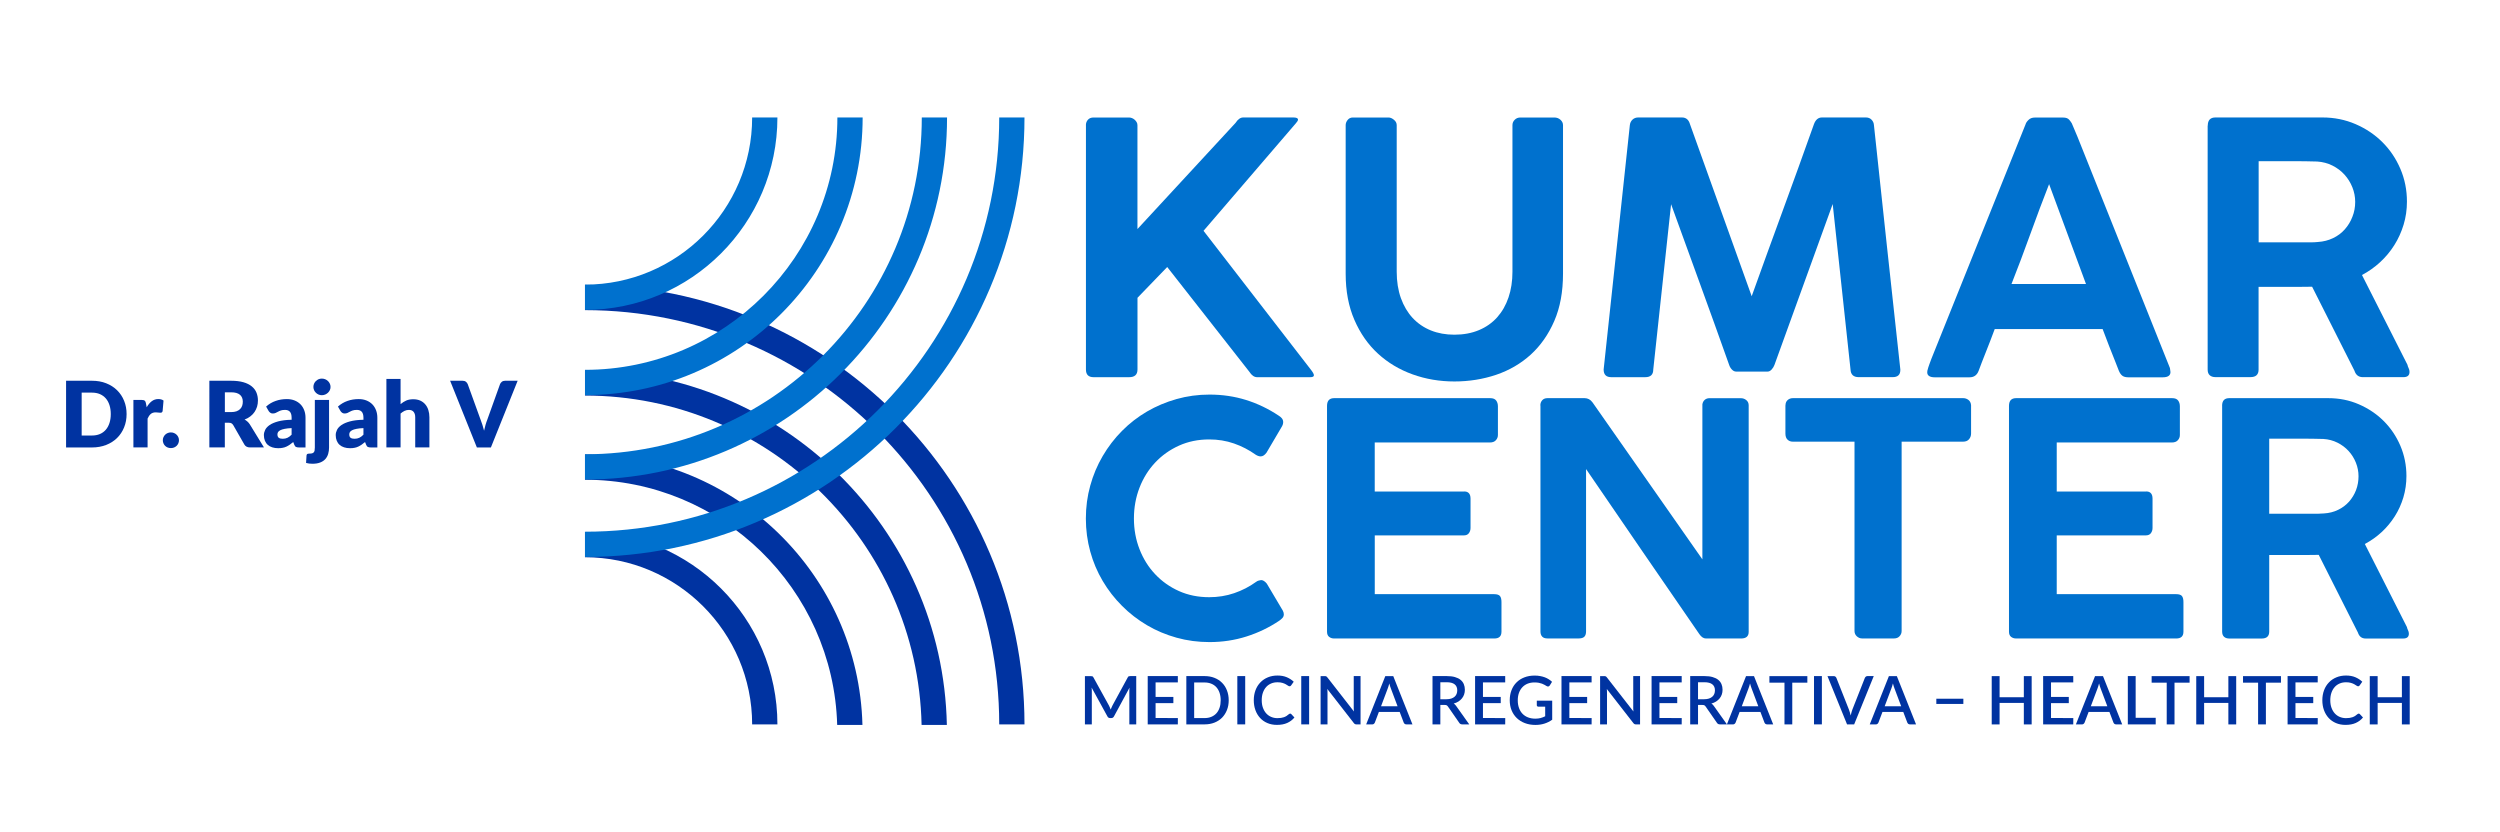 <?xml version="1.0" encoding="UTF-8"?>
<!-- Generator: Adobe Illustrator 26.5.0, SVG Export Plug-In . SVG Version: 6.00 Build 0)  -->
<svg xmlns="http://www.w3.org/2000/svg" xmlns:xlink="http://www.w3.org/1999/xlink" version="1.1" id="Capa_1" x="0px" y="0px" viewBox="0 0 638.27 212.5" style="enable-background:new 0 0 638.27 212.5;" xml:space="preserve">
<style type="text/css">
	.st0{fill:#0033A1;}
	.st1{fill:#0071CE;}
</style>
<g>
	<g>
		<g>
			<path class="st0" d="M32.32,105.71c0,1.23-0.21,2.37-0.64,3.41c-0.42,1.04-1.02,1.94-1.79,2.7c-0.77,0.76-1.7,1.35-2.79,1.78     c-1.09,0.42-2.29,0.64-3.62,0.64h-6.61V97.21h6.61c1.32,0,2.53,0.21,3.62,0.64c1.09,0.43,2.02,1.02,2.79,1.78     c0.77,0.76,1.37,1.65,1.79,2.69C32.11,103.36,32.32,104.49,32.32,105.71z M28.28,105.71c0-0.84-0.11-1.6-0.33-2.28     c-0.22-0.68-0.53-1.25-0.94-1.72c-0.41-0.47-0.91-0.83-1.5-1.09c-0.59-0.25-1.27-0.38-2.02-0.38h-2.64v10.95h2.64     c0.76,0,1.43-0.13,2.02-0.38c0.59-0.25,1.09-0.62,1.5-1.09c0.41-0.47,0.72-1.05,0.94-1.72     C28.17,107.33,28.28,106.56,28.28,105.71z"></path>
			<path class="st0" d="M37.45,103.98c0.37-0.65,0.8-1.17,1.29-1.54c0.49-0.37,1.05-0.56,1.68-0.56c0.55,0,0.99,0.13,1.33,0.39     l-0.23,2.66c-0.04,0.17-0.1,0.29-0.19,0.35c-0.09,0.06-0.21,0.09-0.37,0.09c-0.06,0-0.14,0-0.25-0.01     c-0.1-0.01-0.21-0.02-0.32-0.03c-0.11-0.01-0.22-0.02-0.33-0.03c-0.11-0.01-0.22-0.02-0.31-0.02c-0.53,0-0.95,0.14-1.27,0.42     c-0.32,0.28-0.58,0.67-0.8,1.17v7.36h-3.62v-12.12h2.15c0.18,0,0.33,0.02,0.45,0.05c0.12,0.03,0.22,0.08,0.3,0.15     c0.08,0.07,0.14,0.15,0.19,0.26c0.04,0.11,0.08,0.24,0.11,0.4L37.45,103.98z"></path>
			<path class="st0" d="M41.57,112.4c0-0.28,0.05-0.54,0.16-0.78c0.11-0.24,0.25-0.45,0.43-0.63c0.18-0.18,0.4-0.32,0.65-0.43     c0.25-0.11,0.52-0.16,0.82-0.16c0.29,0,0.56,0.05,0.81,0.16c0.25,0.11,0.47,0.25,0.65,0.43c0.19,0.18,0.33,0.39,0.44,0.63     c0.11,0.24,0.16,0.5,0.16,0.78s-0.05,0.54-0.16,0.79c-0.11,0.25-0.25,0.46-0.44,0.64c-0.19,0.18-0.41,0.32-0.65,0.42     c-0.25,0.1-0.52,0.15-0.81,0.15c-0.3,0-0.57-0.05-0.82-0.15c-0.25-0.1-0.47-0.24-0.65-0.42c-0.18-0.18-0.33-0.39-0.43-0.64     C41.62,112.94,41.57,112.68,41.57,112.4z"></path>
			<path class="st0" d="M67.39,114.23h-3.58c-0.66,0-1.14-0.25-1.43-0.75l-2.83-4.94c-0.13-0.21-0.28-0.36-0.44-0.46     c-0.16-0.1-0.4-0.15-0.7-0.15h-1.01v6.3h-3.95V97.21H59c1.23,0,2.28,0.13,3.15,0.38s1.58,0.61,2.13,1.06     c0.55,0.45,0.95,0.99,1.2,1.6c0.25,0.62,0.37,1.29,0.37,2.01c0,0.55-0.07,1.08-0.22,1.57c-0.15,0.49-0.37,0.94-0.65,1.36     s-0.64,0.79-1.07,1.12c-0.42,0.33-0.91,0.6-1.47,0.81c0.26,0.13,0.5,0.3,0.72,0.5c0.23,0.2,0.43,0.43,0.61,0.71L67.39,114.23z      M59,105.21c0.54,0,0.99-0.07,1.37-0.2c0.38-0.14,0.69-0.33,0.93-0.57c0.24-0.24,0.42-0.52,0.53-0.85     c0.11-0.32,0.16-0.67,0.16-1.05c0-0.75-0.24-1.33-0.73-1.75c-0.49-0.42-1.24-0.63-2.26-0.63h-1.59v5.05H59z"></path>
			<path class="st0" d="M67.94,103.8c0.73-0.65,1.54-1.13,2.44-1.44c0.89-0.32,1.85-0.47,2.87-0.47c0.73,0,1.39,0.12,1.98,0.36     c0.59,0.24,1.09,0.57,1.5,0.99c0.41,0.42,0.72,0.93,0.94,1.51c0.22,0.58,0.33,1.22,0.33,1.92v7.57h-1.66     c-0.34,0-0.6-0.05-0.78-0.14c-0.18-0.09-0.32-0.29-0.44-0.58l-0.26-0.67c-0.3,0.26-0.6,0.48-0.88,0.68     c-0.28,0.19-0.57,0.36-0.87,0.5c-0.3,0.14-0.62,0.24-0.96,0.3c-0.34,0.07-0.72,0.1-1.13,0.1c-0.55,0-1.06-0.07-1.51-0.22     c-0.45-0.14-0.84-0.36-1.15-0.64c-0.32-0.28-0.56-0.63-0.73-1.05c-0.17-0.42-0.26-0.9-0.26-1.44c0-0.44,0.11-0.88,0.33-1.33     c0.22-0.45,0.6-0.86,1.13-1.23c0.54-0.37,1.26-0.68,2.17-0.93c0.91-0.25,2.06-0.39,3.45-0.42v-0.51c0-0.71-0.15-1.22-0.44-1.54     c-0.29-0.32-0.71-0.47-1.24-0.47c-0.43,0-0.78,0.05-1.05,0.14c-0.27,0.09-0.52,0.2-0.73,0.32c-0.21,0.12-0.42,0.22-0.63,0.32     c-0.2,0.09-0.44,0.14-0.72,0.14c-0.25,0-0.46-0.06-0.63-0.19c-0.17-0.12-0.31-0.27-0.42-0.44L67.94,103.8z M74.46,109.3     c-0.72,0.03-1.32,0.09-1.79,0.19c-0.47,0.09-0.84,0.21-1.11,0.35c-0.27,0.14-0.46,0.3-0.57,0.48c-0.11,0.18-0.16,0.37-0.16,0.58     c0,0.41,0.11,0.7,0.34,0.87c0.23,0.17,0.56,0.25,0.99,0.25c0.47,0,0.88-0.08,1.23-0.25c0.35-0.16,0.7-0.43,1.06-0.79V109.3z"></path>
			<path class="st0" d="M84.01,102.11v12.14c0,0.57-0.07,1.1-0.22,1.61c-0.14,0.5-0.38,0.94-0.71,1.32     c-0.33,0.38-0.77,0.68-1.31,0.89c-0.54,0.22-1.21,0.33-2.02,0.33c-0.3,0-0.57-0.02-0.82-0.05c-0.25-0.04-0.52-0.09-0.79-0.16     l0.12-1.9c0.02-0.16,0.07-0.28,0.16-0.36c0.09-0.08,0.28-0.12,0.56-0.12c0.28,0,0.51-0.02,0.69-0.07     c0.18-0.05,0.32-0.13,0.43-0.25c0.11-0.12,0.18-0.27,0.22-0.47c0.04-0.2,0.06-0.45,0.06-0.77v-12.14H84.01z M84.39,98.79     c0,0.29-0.06,0.56-0.18,0.81s-0.28,0.48-0.48,0.67c-0.2,0.19-0.44,0.34-0.71,0.46c-0.27,0.11-0.56,0.17-0.86,0.17     c-0.3,0-0.57-0.06-0.83-0.17s-0.49-0.26-0.68-0.46c-0.2-0.19-0.35-0.41-0.47-0.67c-0.11-0.25-0.17-0.52-0.17-0.81     c0-0.3,0.06-0.57,0.17-0.83c0.11-0.26,0.27-0.48,0.47-0.68c0.2-0.19,0.43-0.35,0.68-0.46c0.26-0.11,0.53-0.16,0.83-0.16     c0.3,0,0.59,0.05,0.86,0.16c0.27,0.11,0.5,0.26,0.71,0.46c0.2,0.19,0.36,0.42,0.48,0.68C84.33,98.22,84.39,98.5,84.39,98.79z"></path>
			<path class="st0" d="M86.28,103.8c0.73-0.65,1.54-1.13,2.44-1.44c0.89-0.32,1.85-0.47,2.87-0.47c0.73,0,1.39,0.12,1.98,0.36     c0.59,0.24,1.09,0.57,1.5,0.99c0.41,0.42,0.72,0.93,0.94,1.51c0.22,0.58,0.33,1.22,0.33,1.92v7.57h-1.66     c-0.34,0-0.6-0.05-0.78-0.14c-0.18-0.09-0.32-0.29-0.44-0.58l-0.26-0.67c-0.3,0.26-0.6,0.48-0.88,0.68     c-0.28,0.19-0.57,0.36-0.87,0.5c-0.3,0.14-0.62,0.24-0.96,0.3c-0.34,0.07-0.72,0.1-1.13,0.1c-0.55,0-1.06-0.07-1.51-0.22     c-0.45-0.14-0.84-0.36-1.15-0.64c-0.32-0.28-0.56-0.63-0.73-1.05c-0.17-0.42-0.26-0.9-0.26-1.44c0-0.44,0.11-0.88,0.33-1.33     c0.22-0.45,0.6-0.86,1.13-1.23c0.54-0.37,1.26-0.68,2.17-0.93c0.91-0.25,2.06-0.39,3.45-0.42v-0.51c0-0.71-0.15-1.22-0.44-1.54     c-0.29-0.32-0.71-0.47-1.24-0.47c-0.43,0-0.78,0.05-1.05,0.14c-0.27,0.09-0.52,0.2-0.73,0.32c-0.21,0.12-0.42,0.22-0.63,0.32     c-0.2,0.09-0.44,0.14-0.72,0.14c-0.25,0-0.46-0.06-0.63-0.19c-0.17-0.12-0.31-0.27-0.42-0.44L86.28,103.8z M92.8,109.3     c-0.72,0.03-1.32,0.09-1.79,0.19c-0.47,0.09-0.84,0.21-1.11,0.35c-0.27,0.14-0.46,0.3-0.57,0.48c-0.11,0.18-0.16,0.37-0.16,0.58     c0,0.41,0.11,0.7,0.34,0.87c0.23,0.17,0.56,0.25,0.99,0.25c0.47,0,0.88-0.08,1.23-0.25c0.35-0.16,0.7-0.43,1.06-0.79V109.3z"></path>
			<path class="st0" d="M102.27,103.18c0.44-0.37,0.91-0.68,1.42-0.91c0.51-0.23,1.12-0.34,1.83-0.34c0.66,0,1.25,0.12,1.76,0.34     c0.51,0.23,0.94,0.55,1.29,0.96c0.35,0.41,0.62,0.9,0.79,1.46c0.18,0.56,0.27,1.18,0.27,1.84v7.7h-3.62v-7.7     c0-0.59-0.14-1.05-0.41-1.38c-0.27-0.33-0.67-0.5-1.2-0.5c-0.4,0-0.77,0.08-1.12,0.25c-0.35,0.17-0.68,0.4-1.01,0.68v8.65h-3.62     V96.74h3.62V103.18z"></path>
			<path class="st0" d="M132.16,97.21l-6.83,17.03h-3.58l-6.83-17.03h3.18c0.34,0,0.62,0.08,0.83,0.24     c0.21,0.16,0.37,0.36,0.48,0.61l3.3,9.12c0.16,0.4,0.31,0.83,0.46,1.3c0.15,0.47,0.29,0.96,0.42,1.48     c0.11-0.51,0.23-1.01,0.37-1.48c0.14-0.47,0.28-0.91,0.44-1.3l3.27-9.12c0.09-0.22,0.24-0.41,0.46-0.59     c0.22-0.18,0.5-0.26,0.82-0.26H132.16z"></path>
		</g>
		<g>
			<path class="st0" d="M290.09,172.62v12.33h-1.76v-8.45c0-0.14,0-0.29,0.01-0.45c0.01-0.16,0.02-0.33,0.04-0.49l-3.96,7.32     c-0.15,0.3-0.39,0.45-0.71,0.45h-0.28c-0.33,0-0.56-0.15-0.71-0.45l-4.02-7.34c0.02,0.17,0.03,0.33,0.04,0.5     c0.01,0.17,0.01,0.32,0.01,0.46v8.45h-1.76v-12.33h1.5c0.18,0,0.31,0.02,0.41,0.05s0.19,0.13,0.27,0.29l3.95,7.16     c0.09,0.17,0.17,0.33,0.24,0.51c0.08,0.17,0.15,0.35,0.21,0.53c0.07-0.18,0.14-0.36,0.22-0.54c0.08-0.18,0.16-0.35,0.24-0.52     l3.89-7.15c0.08-0.16,0.17-0.26,0.27-0.29c0.1-0.03,0.23-0.05,0.41-0.05H290.09z"></path>
			<path class="st0" d="M300.72,183.32l-0.01,1.62h-7.69v-12.33h7.69v1.62h-5.68v3.71h4.54v1.57h-4.54v3.81H300.72z"></path>
			<path class="st0" d="M313.7,178.78c0,0.91-0.15,1.75-0.45,2.5c-0.3,0.76-0.72,1.4-1.25,1.95c-0.54,0.54-1.19,0.96-1.94,1.26     c-0.76,0.3-1.6,0.45-2.52,0.45h-4.66v-12.33h4.66c0.92,0,1.76,0.15,2.52,0.45c0.76,0.3,1.4,0.72,1.94,1.26     c0.54,0.54,0.96,1.19,1.25,1.95C313.55,177.03,313.7,177.87,313.7,178.78z M311.65,178.78c0-0.71-0.1-1.34-0.29-1.91     c-0.19-0.56-0.47-1.04-0.82-1.43c-0.36-0.39-0.79-0.69-1.3-0.89c-0.51-0.21-1.08-0.31-1.71-0.31h-2.65v9.09h2.65     c0.63,0,1.2-0.1,1.71-0.31s0.94-0.5,1.3-0.89c0.36-0.39,0.63-0.87,0.82-1.43C311.56,180.13,311.65,179.49,311.65,178.78z"></path>
			<path class="st0" d="M317.91,184.94h-2.01v-12.33h2.01V184.94z"></path>
			<path class="st0" d="M329.4,182.19c0.11,0,0.2,0.04,0.28,0.13l0.8,0.86c-0.5,0.61-1.12,1.07-1.85,1.4     c-0.73,0.33-1.6,0.49-2.62,0.49c-0.9,0-1.72-0.16-2.44-0.47c-0.73-0.31-1.35-0.75-1.86-1.3c-0.51-0.56-0.91-1.22-1.19-1.99     c-0.28-0.77-0.42-1.62-0.42-2.54s0.15-1.77,0.44-2.55s0.71-1.44,1.24-1.99c0.53-0.56,1.17-0.99,1.92-1.3     c0.74-0.31,1.56-0.46,2.46-0.46c0.89,0,1.68,0.14,2.36,0.43c0.68,0.29,1.27,0.67,1.78,1.15l-0.66,0.93     c-0.05,0.06-0.1,0.12-0.16,0.16c-0.06,0.05-0.15,0.07-0.26,0.07c-0.11,0-0.24-0.05-0.39-0.16c-0.15-0.11-0.33-0.22-0.56-0.35     c-0.23-0.13-0.51-0.25-0.85-0.35c-0.34-0.11-0.76-0.16-1.27-0.16c-0.59,0-1.13,0.1-1.62,0.31c-0.49,0.21-0.91,0.5-1.27,0.9     c-0.35,0.39-0.63,0.87-0.83,1.44c-0.2,0.56-0.3,1.21-0.3,1.93c0,0.73,0.1,1.37,0.31,1.94c0.21,0.57,0.49,1.05,0.85,1.44     c0.36,0.39,0.78,0.69,1.27,0.89c0.49,0.21,1.01,0.31,1.57,0.31c0.34,0,0.65-0.02,0.92-0.06c0.27-0.04,0.52-0.1,0.75-0.18     c0.23-0.08,0.44-0.19,0.65-0.31c0.2-0.13,0.4-0.28,0.6-0.46C329.17,182.25,329.28,182.19,329.4,182.19z"></path>
			<path class="st0" d="M334.23,184.94h-2.01v-12.33h2.01V184.94z"></path>
			<path class="st0" d="M347.36,172.62v12.33h-1.02c-0.15,0-0.29-0.03-0.39-0.08c-0.11-0.05-0.21-0.14-0.31-0.27l-6.77-8.7     c0.02,0.17,0.03,0.33,0.04,0.49c0.01,0.16,0.01,0.31,0.01,0.45v8.11h-1.76v-12.33h1.04c0.09,0,0.16,0,0.22,0.01     c0.06,0.01,0.12,0.02,0.17,0.05c0.05,0.02,0.1,0.06,0.15,0.1s0.09,0.1,0.15,0.17l6.78,8.7c-0.02-0.18-0.03-0.35-0.04-0.52     c-0.01-0.17-0.01-0.33-0.01-0.48v-8.04H347.36z"></path>
			<path class="st0" d="M360.61,184.94h-1.55c-0.18,0-0.32-0.04-0.43-0.13c-0.11-0.09-0.19-0.2-0.25-0.33l-1.03-2.72h-5.31     l-1.03,2.72c-0.05,0.11-0.13,0.22-0.24,0.32c-0.11,0.1-0.26,0.15-0.43,0.15h-1.55l4.89-12.33h2.03L360.61,184.94z M356.81,180.32     l-1.69-4.5c-0.14-0.35-0.28-0.79-0.42-1.33c-0.06,0.27-0.13,0.51-0.21,0.74c-0.07,0.23-0.14,0.42-0.21,0.6l-1.69,4.49H356.81z"></path>
			<path class="st0" d="M375.11,184.94h-1.79c-0.35,0-0.61-0.14-0.77-0.41l-2.88-4.15c-0.1-0.14-0.2-0.24-0.32-0.31     c-0.11-0.06-0.29-0.09-0.51-0.09h-1.11v4.96h-2v-12.33h3.63c0.81,0,1.51,0.08,2.09,0.25c0.58,0.17,1.07,0.4,1.44,0.71     c0.38,0.31,0.65,0.67,0.83,1.1c0.18,0.43,0.27,0.9,0.27,1.43c0,0.43-0.06,0.83-0.19,1.2c-0.13,0.37-0.31,0.71-0.56,1.01     c-0.24,0.3-0.54,0.56-0.89,0.79c-0.35,0.22-0.76,0.4-1.21,0.52c0.25,0.15,0.46,0.36,0.63,0.62L375.11,184.94z M369.31,178.52     c0.46,0,0.86-0.06,1.2-0.17c0.34-0.11,0.63-0.27,0.86-0.47c0.23-0.2,0.4-0.44,0.51-0.71c0.11-0.28,0.17-0.58,0.17-0.92     c0-0.67-0.22-1.19-0.67-1.54c-0.44-0.35-1.12-0.53-2.02-0.53h-1.63v4.34H369.31z"></path>
			<path class="st0" d="M384.3,183.32l-0.01,1.62h-7.69v-12.33h7.69v1.62h-5.68v3.71h4.54v1.57h-4.54v3.81H384.3z"></path>
			<path class="st0" d="M396.29,178.87v4.88c-1.23,0.88-2.65,1.33-4.28,1.33c-1,0-1.9-0.16-2.71-0.47c-0.81-0.31-1.5-0.75-2.07-1.3     c-0.57-0.56-1.01-1.22-1.32-1.99c-0.31-0.77-0.46-1.62-0.46-2.54c0-0.93,0.15-1.78,0.45-2.56s0.72-1.44,1.28-1.99     c0.55-0.56,1.22-0.99,2-1.29c0.78-0.31,1.66-0.46,2.64-0.46c0.5,0,0.96,0.04,1.38,0.12c0.42,0.08,0.82,0.18,1.19,0.32     c0.37,0.14,0.7,0.3,1.01,0.5c0.31,0.19,0.59,0.41,0.85,0.65l-0.57,0.92c-0.09,0.14-0.21,0.23-0.35,0.27     c-0.14,0.03-0.3,0-0.46-0.1c-0.17-0.1-0.34-0.2-0.53-0.31c-0.19-0.11-0.4-0.21-0.64-0.3c-0.24-0.09-0.52-0.17-0.83-0.23     c-0.31-0.06-0.68-0.09-1.11-0.09c-0.65,0-1.24,0.11-1.76,0.32c-0.52,0.21-0.97,0.52-1.34,0.92c-0.37,0.4-0.66,0.88-0.86,1.44     c-0.2,0.56-0.3,1.2-0.3,1.89c0,0.74,0.11,1.39,0.32,1.97c0.21,0.58,0.51,1.07,0.9,1.47c0.39,0.4,0.86,0.71,1.41,0.92     c0.55,0.21,1.17,0.32,1.84,0.32c0.51,0,0.96-0.05,1.36-0.16c0.4-0.11,0.79-0.26,1.17-0.45v-2.45h-1.72     c-0.13,0-0.23-0.04-0.31-0.11s-0.11-0.16-0.11-0.28v-1.14H396.29z"></path>
			<path class="st0" d="M406.36,183.32l-0.01,1.62h-7.69v-12.33h7.69v1.62h-5.68v3.71h4.54v1.57h-4.54v3.81H406.36z"></path>
			<path class="st0" d="M418.72,172.62v12.33h-1.02c-0.15,0-0.29-0.03-0.39-0.08c-0.11-0.05-0.21-0.14-0.31-0.27l-6.77-8.7     c0.02,0.17,0.03,0.33,0.04,0.49c0.01,0.16,0.01,0.31,0.01,0.45v8.11h-1.76v-12.33h1.04c0.09,0,0.16,0,0.22,0.01     c0.06,0.01,0.12,0.02,0.17,0.05c0.05,0.02,0.1,0.06,0.15,0.1c0.05,0.05,0.09,0.1,0.15,0.17l6.78,8.7     c-0.02-0.18-0.03-0.35-0.04-0.52c-0.01-0.17-0.01-0.33-0.01-0.48v-8.04H418.72z"></path>
			<path class="st0" d="M429.36,183.32l-0.01,1.62h-7.69v-12.33h7.69v1.62h-5.68v3.71h4.54v1.57h-4.54v3.81H429.36z"></path>
			<path class="st0" d="M440.9,184.94h-1.79c-0.35,0-0.61-0.14-0.77-0.41l-2.88-4.15c-0.1-0.14-0.2-0.24-0.32-0.31     c-0.11-0.06-0.29-0.09-0.51-0.09h-1.11v4.96h-2v-12.33h3.63c0.81,0,1.51,0.08,2.09,0.25c0.58,0.17,1.07,0.4,1.44,0.71     c0.38,0.31,0.65,0.67,0.83,1.1c0.18,0.43,0.27,0.9,0.27,1.43c0,0.43-0.06,0.83-0.19,1.2s-0.31,0.71-0.56,1.01     c-0.24,0.3-0.54,0.56-0.89,0.79c-0.35,0.22-0.76,0.4-1.21,0.52c0.25,0.15,0.46,0.36,0.63,0.62L440.9,184.94z M435.1,178.52     c0.46,0,0.86-0.06,1.2-0.17c0.34-0.11,0.63-0.27,0.86-0.47c0.23-0.2,0.4-0.44,0.51-0.71c0.11-0.28,0.17-0.58,0.17-0.92     c0-0.67-0.22-1.19-0.67-1.54c-0.44-0.35-1.12-0.53-2.02-0.53h-1.63v4.34H435.1z"></path>
			<path class="st0" d="M452.71,184.94h-1.55c-0.18,0-0.32-0.04-0.43-0.13c-0.11-0.09-0.19-0.2-0.25-0.33l-1.03-2.72h-5.31     l-1.03,2.72c-0.05,0.11-0.13,0.22-0.24,0.32c-0.11,0.1-0.26,0.15-0.43,0.15h-1.55l4.89-12.33h2.03L452.71,184.94z M448.91,180.32     l-1.69-4.5c-0.14-0.35-0.28-0.79-0.42-1.33c-0.06,0.27-0.13,0.51-0.21,0.74c-0.07,0.23-0.14,0.42-0.21,0.6l-1.69,4.49H448.91z"></path>
			<path class="st0" d="M461.42,174.29h-3.84v10.66h-1.99v-10.66h-3.85v-1.67h9.69V174.29z"></path>
			<path class="st0" d="M465.14,184.94h-2.01v-12.33h2.01V184.94z"></path>
			<path class="st0" d="M478.38,172.62l-5,12.33h-1.81l-5-12.33h1.6c0.18,0,0.32,0.04,0.43,0.13c0.11,0.09,0.19,0.2,0.25,0.33     l3.18,8.04c0.17,0.45,0.33,0.97,0.47,1.56c0.06-0.29,0.13-0.57,0.2-0.83c0.07-0.26,0.15-0.5,0.24-0.73l3.17-8.04     c0.05-0.11,0.13-0.22,0.24-0.32c0.11-0.1,0.26-0.15,0.43-0.15H478.38z"></path>
			<path class="st0" d="M489.18,184.94h-1.55c-0.18,0-0.32-0.04-0.43-0.13c-0.11-0.09-0.19-0.2-0.25-0.33l-1.03-2.72h-5.31     l-1.03,2.72c-0.05,0.11-0.13,0.22-0.24,0.32c-0.11,0.1-0.26,0.15-0.43,0.15h-1.55l4.89-12.33h2.03L489.18,184.94z M485.39,180.32     l-1.69-4.5c-0.14-0.35-0.28-0.79-0.42-1.33c-0.06,0.27-0.13,0.51-0.21,0.74c-0.07,0.23-0.14,0.42-0.21,0.6l-1.69,4.49H485.39z"></path>
			<path class="st0" d="M494.36,178.39h6.9v1.33h-6.9V178.39z"></path>
			<path class="st0" d="M518.7,172.62v12.33h-2v-5.49h-6.19v5.49h-2.01v-12.33h2.01v5.39h6.19v-5.39H518.7z"></path>
			<path class="st0" d="M529.33,183.32l-0.01,1.62h-7.69v-12.33h7.69v1.62h-5.68v3.71h4.54v1.57h-4.54v3.81H529.33z"></path>
			<path class="st0" d="M541.81,184.94h-1.55c-0.18,0-0.32-0.04-0.43-0.13c-0.11-0.09-0.19-0.2-0.25-0.33l-1.03-2.72h-5.31     l-1.03,2.72c-0.05,0.11-0.13,0.22-0.24,0.32c-0.11,0.1-0.26,0.15-0.43,0.15h-1.55l4.89-12.33h2.03L541.81,184.94z M538.02,180.32     l-1.69-4.5c-0.14-0.35-0.28-0.79-0.42-1.33c-0.06,0.27-0.13,0.51-0.21,0.74c-0.07,0.23-0.14,0.42-0.21,0.6l-1.69,4.49H538.02z"></path>
			<path class="st0" d="M550.37,183.26v1.68h-7.12v-12.33h2v10.65H550.37z"></path>
			<path class="st0" d="M559.01,174.29h-3.84v10.66h-1.99v-10.66h-3.85v-1.67h9.69V174.29z"></path>
			<path class="st0" d="M570.92,172.62v12.33h-2v-5.49h-6.19v5.49h-2.01v-12.33h2.01v5.39h6.19v-5.39H570.92z"></path>
			<path class="st0" d="M582.34,174.29h-3.84v10.66h-1.99v-10.66h-3.85v-1.67h9.69V174.29z"></path>
			<path class="st0" d="M591.74,183.32l-0.01,1.62h-7.69v-12.33h7.69v1.62h-5.68v3.71h4.54v1.57h-4.54v3.81H591.74z"></path>
			<path class="st0" d="M602.21,182.19c0.11,0,0.2,0.04,0.28,0.13l0.8,0.86c-0.5,0.61-1.12,1.07-1.85,1.4     c-0.73,0.33-1.6,0.49-2.62,0.49c-0.9,0-1.72-0.16-2.44-0.47c-0.73-0.31-1.35-0.75-1.86-1.3c-0.51-0.56-0.91-1.22-1.19-1.99     c-0.28-0.77-0.42-1.62-0.42-2.54s0.15-1.77,0.44-2.55s0.71-1.44,1.24-1.99c0.53-0.56,1.17-0.99,1.92-1.3     c0.74-0.31,1.56-0.46,2.46-0.46c0.89,0,1.68,0.14,2.36,0.43c0.68,0.29,1.27,0.67,1.78,1.15l-0.66,0.93     c-0.05,0.06-0.1,0.12-0.16,0.16c-0.06,0.05-0.15,0.07-0.26,0.07c-0.11,0-0.24-0.05-0.39-0.16c-0.15-0.11-0.33-0.22-0.56-0.35     c-0.23-0.13-0.51-0.25-0.85-0.35c-0.34-0.11-0.76-0.16-1.27-0.16c-0.59,0-1.13,0.1-1.62,0.31c-0.49,0.21-0.91,0.5-1.27,0.9     c-0.35,0.39-0.63,0.87-0.83,1.44c-0.2,0.56-0.3,1.21-0.3,1.93c0,0.73,0.1,1.37,0.31,1.94c0.21,0.57,0.49,1.05,0.85,1.44     c0.36,0.39,0.78,0.69,1.27,0.89s1.01,0.31,1.57,0.31c0.34,0,0.65-0.02,0.92-0.06c0.27-0.04,0.52-0.1,0.75-0.18     c0.23-0.08,0.44-0.19,0.65-0.31c0.2-0.13,0.4-0.28,0.6-0.46C601.98,182.25,602.09,182.19,602.21,182.19z"></path>
			<path class="st0" d="M615.22,172.62v12.33h-2v-5.49h-6.19v5.49h-2.01v-12.33h2.01v5.39h6.19v-5.39H615.22z"></path>
		</g>
		<g>
			<path class="st0" d="M235.29,185.08h6.45c-1.02-50.09-42.06-90.54-92.39-90.54v6.45C196.13,100.99,234.28,138.54,235.29,185.08z"></path>
			<path class="st0" d="M255.11,184.94h6.45c0-61.87-50.34-112.21-112.21-112.21v6.45C207.67,79.18,255.11,126.63,255.11,184.94z"></path>
			<path class="st0" d="M198.48,184.95c0-27.09-22.04-49.13-49.13-49.13v6.45c23.53,0,42.68,19.14,42.68,42.68H198.48z"></path>
			<path class="st0" d="M213.74,185.08h6.45c-0.98-38.24-32.37-69.05-70.84-69.05v6.45C184.27,122.48,212.77,150.4,213.74,185.08z"></path>
		</g>
	</g>
	<g>
		<path class="st1" d="M255.11,29.99c0,58.32-47.44,105.76-105.76,105.76v6.45c61.87,0,112.21-50.34,112.21-112.21H255.11z     M241.79,29.99h-6.45c0,47.41-38.57,85.99-85.99,85.99v6.45C200.32,122.43,241.79,80.96,241.79,29.99z M220.24,29.99h-6.45    c0,35.53-28.91,64.43-64.43,64.43v6.45C188.44,100.88,220.24,69.08,220.24,29.99z M198.48,29.99h-6.45    c0,23.53-19.14,42.68-42.68,42.68v6.45C176.44,79.12,198.48,57.08,198.48,29.99z"></path>
		<g>
			<g>
				<path class="st1" d="M277.24,31.96c0-0.54,0.17-1,0.51-1.38c0.34-0.39,0.83-0.58,1.45-0.58h9.06c0.21,0,0.44,0.04,0.69,0.13      c0.25,0.09,0.48,0.22,0.69,0.4c0.21,0.18,0.39,0.39,0.54,0.63c0.15,0.24,0.22,0.51,0.22,0.8v26.52l25.05-27.11      c0.59-0.92,1.25-1.38,1.96-1.38h12.77c0.8,0,1.21,0.18,1.21,0.54c0,0.24-0.18,0.55-0.54,0.94l-23.58,27.46l27.51,35.59      c0.45,0.59,0.67,1.03,0.67,1.29c0,0.33-0.31,0.49-0.94,0.49h-13.58c-0.71,0-1.37-0.46-1.96-1.38L298,68.17l-7.59,7.86v18.31      c0,1.31-0.71,1.96-2.14,1.96h-9.06c-1.31,0-1.96-0.65-1.96-1.96V31.96z"></path>
				<path class="st1" d="M356.59,69.38c0,2.5,0.36,4.75,1.07,6.74c0.72,1.99,1.72,3.68,3.01,5.07c1.29,1.38,2.84,2.44,4.64,3.17      c1.8,0.73,3.8,1.09,6.01,1.09c2.32,0,4.41-0.39,6.25-1.16c1.85-0.77,3.4-1.87,4.67-3.28c1.26-1.41,2.23-3.11,2.9-5.09      c0.67-1.98,1-4.16,1-6.54V31.96c0-0.54,0.19-1,0.58-1.38c0.38-0.39,0.87-0.58,1.47-0.58h8.63c0.62,0,1.15,0.19,1.58,0.58      c0.43,0.39,0.65,0.85,0.65,1.38v37.91c0,4.62-0.74,8.64-2.23,12.08c-1.49,3.44-3.5,6.3-6.02,8.6c-2.53,2.29-5.47,4-8.83,5.14      c-3.36,1.13-6.92,1.7-10.66,1.7c-3.75,0-7.3-0.6-10.66-1.81c-3.36-1.21-6.31-2.97-8.84-5.29s-4.54-5.19-6.02-8.62      c-1.49-3.42-2.23-7.35-2.23-11.79V31.96c0-0.48,0.17-0.92,0.51-1.34c0.34-0.42,0.78-0.62,1.32-0.62h9.11      c0.45,0,0.91,0.19,1.38,0.58c0.48,0.39,0.71,0.85,0.71,1.38V69.38z"></path>
				<path class="st1" d="M416.11,31.96c0.06-0.57,0.28-1.03,0.67-1.41c0.39-0.37,0.88-0.56,1.47-0.56h11.16      c1.04,0,1.73,0.57,2.05,1.7l15.76,43.94c2.65-7.38,5.31-14.71,7.97-21.97c2.66-7.26,5.31-14.59,7.93-21.97      c0.42-1.13,1.1-1.7,2.05-1.7h11.21c0.59,0,1.08,0.19,1.45,0.58s0.57,0.85,0.6,1.38c1.1,10.45,2.22,20.85,3.35,31.21      c1.13,10.36,2.26,20.75,3.39,31.17v0.13c0,1.22-0.65,1.83-1.96,1.83h-8.66c-1.34,0-2.04-0.65-2.1-1.96l-4.55-42.24l-14.87,41.08      c-0.15,0.42-0.39,0.8-0.71,1.16c-0.33,0.36-0.67,0.54-1.03,0.54h-8.04c-0.39,0-0.74-0.17-1.07-0.51      c-0.33-0.34-0.57-0.74-0.71-1.18c-2.44-6.88-4.9-13.71-7.37-20.5c-2.47-6.79-4.96-13.63-7.46-20.54l-4.55,42.2      c0,1.31-0.69,1.96-2.05,1.96h-8.66c-1.31,0-1.96-0.65-1.96-1.96L416.11,31.96z"></path>
				<path class="st1" d="M492.07,94.66c0.15-0.6,0.32-1.15,0.51-1.65c0.19-0.51,0.36-0.97,0.51-1.38l24.07-59.93      c0.09-0.33,0.33-0.69,0.74-1.09c0.4-0.4,0.94-0.6,1.63-0.6h7.19c0.71,0,1.23,0.18,1.54,0.54c0.31,0.36,0.54,0.67,0.69,0.94      l1.47,3.48l23.58,58.99c0,0.09,0.02,0.24,0.07,0.47c0.04,0.22,0.07,0.41,0.07,0.56c0,0.89-0.66,1.34-1.96,1.34h-8.8      c-0.65,0-1.16-0.13-1.52-0.4c-0.36-0.27-0.65-0.69-0.89-1.25l-0.8-2.05c-0.57-1.43-1.13-2.86-1.7-4.29      c-0.57-1.43-1.12-2.87-1.65-4.33h-27.55c-0.77,2.08-1.53,4.04-2.26,5.87c-0.73,1.83-1.35,3.43-1.85,4.8      c-0.42,1.1-1.19,1.65-2.32,1.65h-8.93c-0.57,0-1.02-0.1-1.36-0.31c-0.34-0.21-0.51-0.52-0.51-0.94      C492.03,94.88,492.04,94.74,492.07,94.66z M523.15,47.01c-1.61,4.11-3.21,8.37-4.8,12.77c-1.59,4.41-3.19,8.65-4.8,12.73h19.02      L523.15,47.01z"></path>
				<path class="st1" d="M563.66,32.09c0-1.4,0.65-2.1,1.96-2.1h27.33c3.01,0,5.82,0.57,8.44,1.7c2.62,1.13,4.9,2.66,6.85,4.6      c1.95,1.94,3.48,4.21,4.6,6.83c1.12,2.62,1.67,5.4,1.67,8.35c0,2.05-0.28,4.02-0.85,5.89c-0.57,1.88-1.36,3.62-2.37,5.22      c-1.01,1.61-2.22,3.06-3.62,4.35c-1.4,1.29-2.95,2.39-4.64,3.28l11.61,22.91c0.06,0.3,0.16,0.59,0.31,0.89      c0.15,0.3,0.22,0.61,0.22,0.94c0,0.89-0.52,1.34-1.56,1.34h-10.36c-1.07,0-1.79-0.55-2.14-1.65l-10.81-21.44      c-0.48,0-0.99,0.01-1.54,0.02c-0.55,0.02-1.31,0.02-2.28,0.02c-0.97,0-2.23,0-3.8,0c-1.56,0-3.58,0-6.05,0v21.12      c0,1.28-0.69,1.92-2.05,1.92h-8.98c-0.6,0-1.07-0.16-1.43-0.47c-0.36-0.31-0.54-0.8-0.54-1.45V32.09z M601.3,51.54      c0-1.28-0.24-2.52-0.72-3.72c-0.48-1.2-1.15-2.28-2.01-3.23c-0.86-0.95-1.89-1.72-3.08-2.32c-1.19-0.59-2.49-0.94-3.88-1.03      c-1.04-0.03-2.06-0.05-3.06-0.07c-1-0.01-2.03-0.02-3.1-0.02h-8.8v20.72h11.79c0.6,0,1.15,0,1.67,0s1.08-0.03,1.67-0.09      c1.4-0.09,2.69-0.42,3.86-0.98c1.18-0.56,2.18-1.31,3.01-2.25c0.83-0.94,1.48-2,1.94-3.21C601.07,54.15,601.3,52.88,601.3,51.54      z"></path>
			</g>
			<g>
				<path class="st1" d="M326.45,106.11c0.33,0.19,0.6,0.43,0.83,0.7c0.22,0.28,0.33,0.61,0.33,0.99c0,0.3-0.08,0.62-0.25,0.95      l-4.01,6.82c-0.47,0.63-0.96,0.95-1.49,0.95c-0.17,0-0.36-0.03-0.58-0.1c-0.22-0.07-0.44-0.17-0.66-0.31      c-1.74-1.24-3.59-2.2-5.58-2.89c-1.98-0.69-4.09-1.03-6.32-1.03c-2.81,0-5.39,0.53-7.73,1.59c-2.34,1.06-4.37,2.5-6.07,4.32      c-1.71,1.82-3.04,3.95-3.99,6.4c-0.95,2.45-1.43,5.08-1.43,7.89c0,2.78,0.48,5.39,1.43,7.83c0.95,2.44,2.28,4.57,3.99,6.38      c1.71,1.82,3.73,3.25,6.07,4.3s4.92,1.57,7.73,1.57c2.23,0,4.36-0.34,6.38-1.03c2.02-0.69,3.89-1.65,5.6-2.89      c0.22-0.17,0.45-0.28,0.68-0.33c0.23-0.06,0.43-0.1,0.6-0.12c0.47,0,0.95,0.3,1.45,0.91l4.09,6.9c0.16,0.33,0.25,0.63,0.25,0.91      c0,0.39-0.12,0.7-0.35,0.95c-0.23,0.25-0.5,0.48-0.81,0.7c-2.59,1.74-5.38,3.08-8.37,4.03c-2.99,0.95-6.14,1.43-9.44,1.43      c-2.92,0-5.72-0.37-8.41-1.12s-5.2-1.8-7.54-3.18c-2.34-1.38-4.47-3.02-6.38-4.94c-1.92-1.91-3.56-4.03-4.94-6.36      c-1.38-2.33-2.44-4.83-3.18-7.52c-0.74-2.69-1.12-5.49-1.12-8.41c0-2.92,0.37-5.72,1.12-8.41c0.74-2.69,1.8-5.21,3.18-7.56      c1.38-2.36,3.02-4.5,4.94-6.43c1.91-1.93,4.04-3.57,6.38-4.94c2.34-1.36,4.85-2.42,7.54-3.18c2.69-0.76,5.49-1.14,8.41-1.14      c3.28,0,6.39,0.46,9.34,1.38C321.09,103.05,323.86,104.38,326.45,106.11z"></path>
				<path class="st1" d="M338.8,103.63c0-1.32,0.61-1.98,1.82-1.98h39.83c0.72,0,1.23,0.2,1.53,0.6c0.3,0.4,0.45,0.9,0.45,1.51v7.3      c0,0.5-0.17,0.94-0.52,1.33c-0.34,0.39-0.86,0.58-1.55,0.58h-29.38v12.52h22.64c0.55-0.06,0.99,0.06,1.32,0.35      c0.33,0.29,0.5,0.78,0.5,1.47v7.48c0,0.5-0.14,0.94-0.41,1.32c-0.28,0.39-0.72,0.58-1.32,0.58h-22.72v15h30.45      c0.77,0,1.28,0.17,1.53,0.5c0.25,0.33,0.37,0.84,0.37,1.53v7.55c0,1.16-0.61,1.74-1.82,1.74h-40.9c-0.5,0-0.92-0.14-1.28-0.41      c-0.36-0.28-0.54-0.72-0.54-1.32V103.63z"></path>
				<path class="st1" d="M393.26,103.51c0-0.52,0.16-0.96,0.48-1.32c0.32-0.36,0.76-0.54,1.34-0.54h9.5c0.39,0,0.75,0.09,1.1,0.27      c0.34,0.18,0.65,0.46,0.93,0.85c4.71,6.72,9.38,13.39,14.01,20.02c4.63,6.62,9.3,13.3,14.01,20.02v-39.58      c0.08-0.5,0.29-0.88,0.62-1.16c0.33-0.28,0.73-0.41,1.2-0.41h7.97c0.55,0,1.03,0.16,1.43,0.5c0.4,0.33,0.6,0.77,0.6,1.32v57.84      c0,1.13-0.65,1.69-1.94,1.69h-8.97c-0.61,0-1.17-0.37-1.69-1.12c-4.85-7.02-9.68-14.04-14.48-21.05      c-4.81-7.01-9.62-14.04-14.44-21.09v41.44c0,0.61-0.14,1.06-0.43,1.36c-0.29,0.3-0.78,0.45-1.47,0.45h-7.93      c-0.63,0-1.1-0.16-1.38-0.48c-0.29-0.32-0.43-0.75-0.43-1.3V103.51z"></path>
				<path class="st1" d="M455.85,103.47c0-0.55,0.18-0.99,0.54-1.32c0.36-0.33,0.81-0.5,1.36-0.5h43.46c0.5,0,0.94,0.15,1.34,0.45      c0.4,0.3,0.63,0.76,0.68,1.36v7.23c0,0.55-0.17,1.03-0.52,1.45c-0.34,0.41-0.85,0.62-1.51,0.62h-15.7v48.34      c0,0.5-0.17,0.94-0.52,1.32c-0.34,0.39-0.82,0.58-1.43,0.58h-8.14c-0.5,0-0.94-0.18-1.34-0.54c-0.4-0.36-0.6-0.81-0.6-1.36      v-48.34h-15.74c-0.55,0-1.01-0.17-1.36-0.52c-0.36-0.34-0.54-0.86-0.54-1.55V103.47z"></path>
				<path class="st1" d="M512.91,103.63c0-1.32,0.61-1.98,1.82-1.98h39.83c0.72,0,1.23,0.2,1.53,0.6c0.3,0.4,0.45,0.9,0.45,1.51v7.3      c0,0.5-0.17,0.94-0.52,1.33c-0.34,0.39-0.86,0.58-1.55,0.58H525.1v12.52h22.64c0.55-0.06,0.99,0.06,1.32,0.35      c0.33,0.29,0.5,0.78,0.5,1.47v7.48c0,0.5-0.14,0.94-0.41,1.32c-0.28,0.39-0.72,0.58-1.32,0.58H525.1v15h30.45      c0.77,0,1.28,0.17,1.53,0.5c0.25,0.33,0.37,0.84,0.37,1.53v7.55c0,1.16-0.61,1.74-1.82,1.74h-40.9c-0.5,0-0.92-0.14-1.28-0.41      c-0.36-0.28-0.54-0.72-0.54-1.32V103.63z"></path>
				<path class="st1" d="M567.32,103.59c0-1.29,0.61-1.94,1.82-1.94h25.28c2.78,0,5.39,0.52,7.81,1.57      c2.42,1.05,4.54,2.47,6.34,4.26c1.8,1.79,3.22,3.9,4.26,6.32c1.03,2.42,1.55,5,1.55,7.73c0,1.9-0.26,3.72-0.78,5.45      c-0.52,1.74-1.25,3.35-2.19,4.83s-2.05,2.83-3.35,4.03c-1.3,1.2-2.73,2.21-4.3,3.04l10.74,21.2c0.06,0.28,0.15,0.55,0.29,0.83      c0.14,0.28,0.21,0.56,0.21,0.87c0,0.83-0.48,1.24-1.45,1.24h-9.58c-0.99,0-1.65-0.51-1.98-1.53l-10-19.83      c-0.44,0-0.92,0.01-1.42,0.02c-0.51,0.01-1.21,0.02-2.11,0.02s-2.07,0-3.51,0c-1.45,0-3.31,0-5.6,0v19.54      c0,1.18-0.63,1.78-1.9,1.78h-8.3c-0.55,0-0.99-0.14-1.32-0.43c-0.33-0.29-0.5-0.74-0.5-1.34V103.59z M602.15,121.59      c0-1.18-0.22-2.33-0.66-3.44s-1.06-2.11-1.86-2.99c-0.8-0.88-1.75-1.59-2.85-2.14c-1.1-0.55-2.3-0.87-3.59-0.95      c-0.96-0.03-1.91-0.05-2.83-0.06c-0.92-0.01-1.88-0.02-2.87-0.02h-8.14v19.17h10.91c0.55,0,1.07,0,1.55,0      c0.48,0,1-0.03,1.55-0.08c1.29-0.08,2.49-0.38,3.57-0.91c1.09-0.52,2.02-1.22,2.79-2.08c0.77-0.87,1.37-1.86,1.8-2.97      C601.94,124,602.15,122.82,602.15,121.59z"></path>
			</g>
		</g>
	</g>
</g>
</svg>
